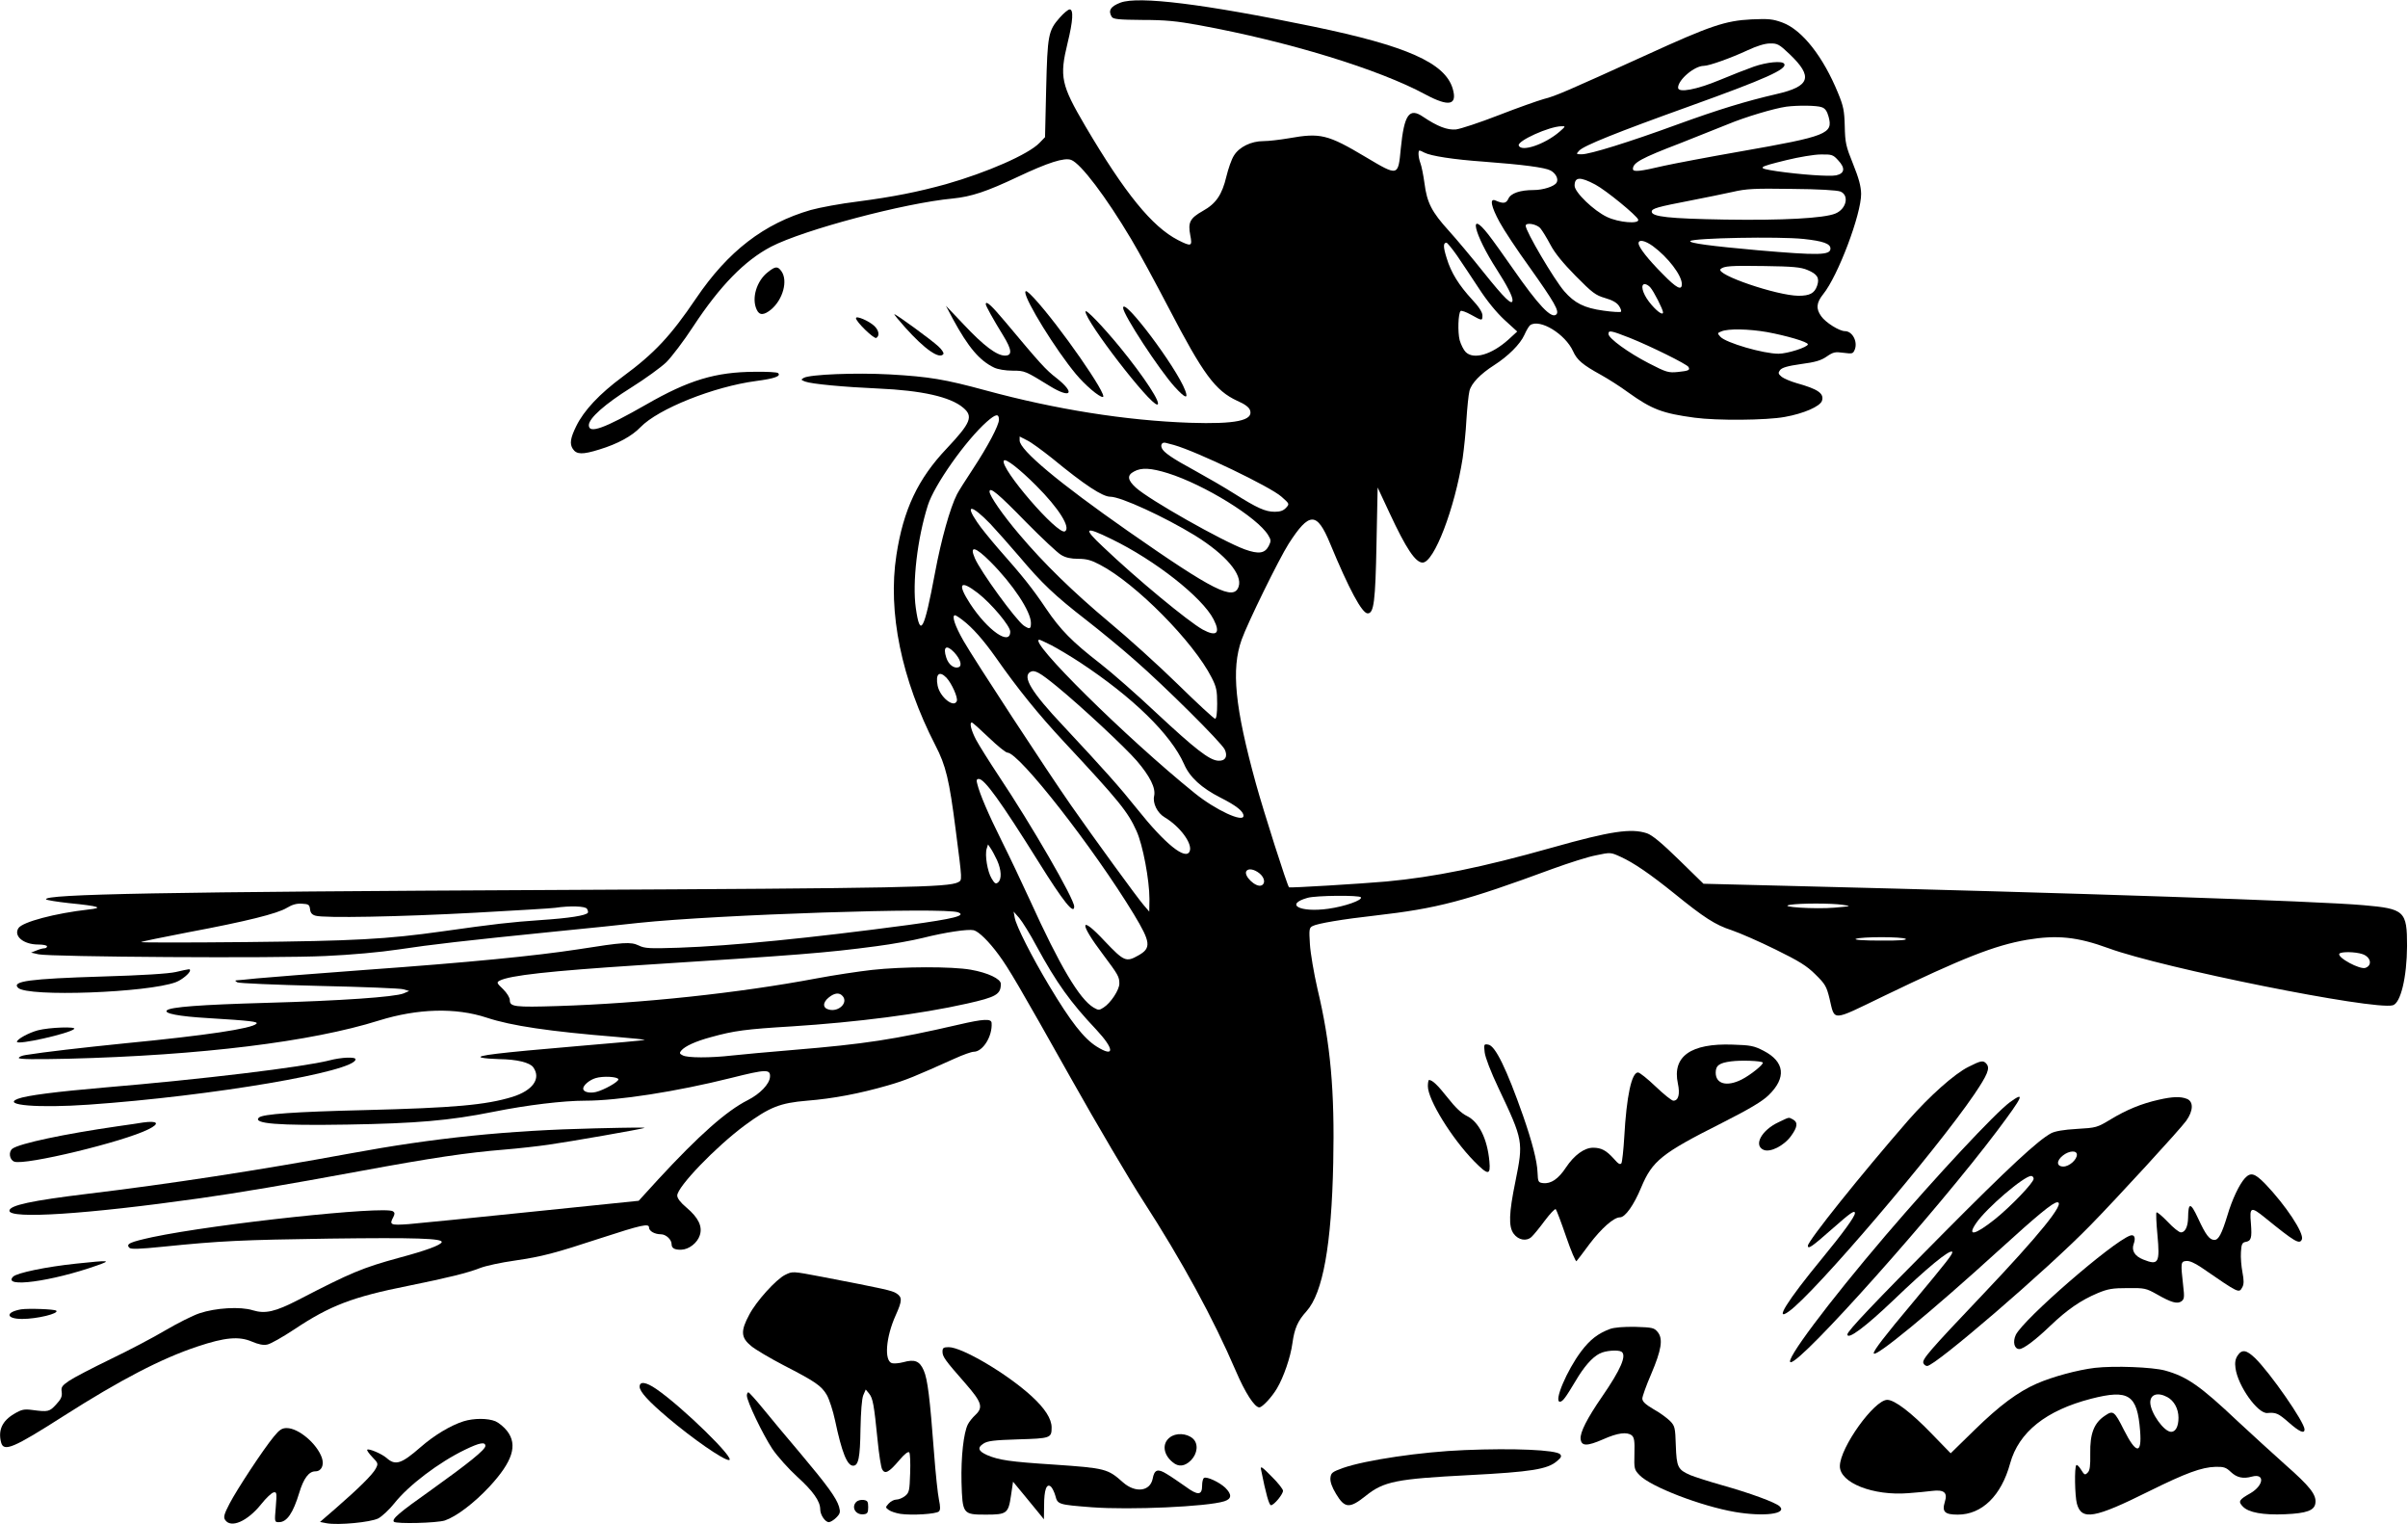 <?xml version="1.0" standalone="no"?>
<!DOCTYPE svg PUBLIC "-//W3C//DTD SVG 20010904//EN"
 "http://www.w3.org/TR/2001/REC-SVG-20010904/DTD/svg10.dtd">
<svg version="1.0" xmlns="http://www.w3.org/2000/svg"
 width="1280pt" height="810pt" viewBox="0 0 1280 810"
 preserveAspectRatio="xMidYMid meet">
<g transform="translate(0,810) scale(0.1,-0.1)"
fill="#000000" stroke="none">
<path d="M5956 8086 c-53 -20 -67 -43 -46 -76 8 -12 38 -15 162 -16 123 0 183
-6 303 -28 475 -87 954 -234 1202 -368 125 -67 171 -58 145 31 -41 137 -244
227 -742 330 -580 120 -928 163 -1024 127z"/>
<path d="M5633 8006 c-61 -69 -65 -92 -72 -378 l-6 -257 -29 -30 c-58 -61
-280 -158 -498 -220 -149 -41 -278 -67 -468 -92 -91 -11 -203 -32 -250 -45
-249 -72 -440 -219 -610 -470 -134 -198 -220 -291 -390 -416 -123 -91 -206
-179 -247 -263 -31 -63 -36 -94 -18 -121 20 -30 51 -31 141 -3 98 30 173 71
219 119 94 97 388 215 614 245 99 13 134 26 117 42 -4 5 -60 8 -124 7 -208 -1
-351 -44 -577 -174 -224 -128 -305 -157 -305 -110 0 37 86 113 225 200 75 47
159 108 187 135 28 28 93 113 143 190 142 216 274 351 414 424 174 90 709 232
966 256 98 10 178 36 345 115 161 76 248 104 284 90 51 -19 185 -196 319 -421
41 -68 130 -233 199 -365 184 -354 248 -440 364 -494 42 -18 64 -35 69 -51 18
-54 -77 -74 -320 -66 -341 12 -713 71 -1085 172 -217 59 -300 73 -510 85 -182
10 -423 0 -457 -18 -17 -10 -16 -11 7 -20 34 -13 208 -29 389 -37 230 -10 383
-44 451 -102 55 -46 40 -81 -87 -216 -154 -162 -231 -326 -268 -567 -47 -303
27 -661 207 -1011 56 -108 74 -183 108 -449 36 -279 35 -266 13 -279 -52 -27
-293 -32 -2128 -41 -2094 -10 -2737 -22 -2720 -50 3 -4 58 -13 122 -20 161
-16 187 -25 103 -34 -177 -20 -351 -66 -372 -99 -27 -42 27 -87 105 -87 26 0
47 -4 47 -10 0 -5 -6 -10 -14 -10 -8 0 -27 -5 -43 -12 l-28 -11 40 -9 c62 -14
1265 -22 1525 -9 135 6 291 20 390 35 172 26 344 46 840 96 162 16 358 36 435
45 416 44 1627 84 1698 56 45 -17 -22 -34 -264 -67 -524 -70 -937 -111 -1221
-121 -156 -5 -181 -4 -213 12 -43 20 -78 18 -325 -21 -222 -34 -573 -69 -1130
-109 -267 -20 -525 -40 -575 -45 -49 -5 -97 -10 -105 -10 -12 -1 -12 -3 2 -11
10 -5 196 -13 435 -19 230 -5 432 -13 448 -18 l30 -9 -30 -13 c-48 -19 -333
-39 -730 -50 -351 -10 -510 -22 -528 -40 -17 -16 63 -32 218 -41 229 -14 269
-19 258 -30 -26 -26 -266 -62 -698 -104 -236 -24 -427 -46 -527 -62 -21 -3
-38 -10 -38 -16 0 -7 84 -8 263 -4 705 18 1291 90 1651 203 206 64 408 70 574
15 130 -43 332 -73 689 -102 84 -7 151 -14 150 -16 -2 -2 -163 -17 -358 -33
-424 -36 -545 -51 -509 -61 14 -4 55 -7 92 -8 95 -1 165 -18 183 -44 42 -60
-3 -123 -112 -157 -141 -43 -309 -58 -783 -70 -374 -9 -545 -21 -564 -40 -33
-32 101 -43 469 -37 365 6 545 21 778 68 179 36 372 59 487 59 175 0 485 48
777 121 187 47 209 47 206 5 -3 -38 -53 -90 -118 -123 -113 -57 -260 -187
-476 -421 l-104 -114 -565 -58 c-311 -32 -607 -62 -657 -66 -98 -7 -105 -4
-82 38 8 16 8 23 -2 30 -44 30 -940 -66 -1278 -137 -119 -26 -144 -36 -123
-57 8 -8 52 -7 179 6 305 31 414 36 883 43 461 6 604 1 598 -19 -6 -16 -85
-45 -227 -83 -194 -53 -256 -79 -534 -223 -124 -64 -177 -76 -243 -56 -66 21
-198 13 -284 -16 -36 -12 -117 -53 -180 -90 -64 -38 -195 -107 -293 -154 -97
-47 -197 -99 -220 -115 -38 -26 -43 -34 -39 -59 3 -24 -3 -38 -30 -67 -35 -38
-42 -40 -125 -29 -45 6 -58 3 -97 -20 -65 -38 -87 -88 -70 -153 14 -51 66 -29
332 141 303 193 520 306 713 370 144 48 219 55 287 26 35 -15 62 -21 83 -16
17 3 82 40 144 81 189 126 309 172 605 231 211 43 314 68 383 95 28 11 110 29
182 39 149 22 210 38 460 120 215 70 255 79 255 56 0 -19 30 -36 63 -36 27 0
57 -28 57 -53 0 -21 16 -30 51 -29 41 1 86 36 99 77 15 46 -7 93 -71 147 -32
27 -49 49 -49 64 0 46 205 259 359 373 132 97 187 119 331 131 139 11 280 38
429 81 97 28 142 47 356 143 44 20 89 36 101 36 48 0 100 82 95 153 -1 24 -43
22 -176 -9 -342 -79 -500 -103 -875 -134 -135 -11 -283 -25 -330 -30 -113 -13
-237 -13 -261 1 -17 8 -18 13 -8 25 20 24 77 50 159 72 123 34 183 42 430 57
343 22 681 65 930 121 156 35 180 49 180 105 0 26 -68 59 -159 75 -101 18
-364 17 -526 -1 -71 -8 -204 -28 -294 -45 -414 -78 -930 -133 -1377 -147 -227
-7 -254 -4 -254 31 0 14 -15 38 -36 59 -34 32 -35 36 -18 45 54 28 264 51 739
82 858 55 992 65 1263 101 85 11 195 31 247 44 119 30 240 48 271 41 27 -7 81
-60 133 -131 53 -72 109 -167 386 -660 136 -242 307 -532 380 -645 209 -323
375 -629 494 -906 50 -117 100 -194 125 -194 16 0 67 55 94 101 35 59 72 165
82 240 11 79 28 118 75 170 87 97 133 352 142 789 8 381 -14 633 -84 925 -19
83 -37 189 -40 236 -5 79 -4 88 14 97 25 14 163 37 333 56 332 38 476 76 945
249 83 30 185 63 228 71 79 17 79 16 132 -8 70 -32 156 -91 284 -194 159 -129
219 -168 306 -196 44 -15 149 -61 234 -103 124 -61 165 -86 211 -132 52 -51
59 -63 75 -128 29 -122 7 -123 286 12 421 203 590 270 763 300 161 27 268 16
435 -45 286 -105 1407 -330 1510 -303 42 11 75 149 76 315 0 186 -13 198 -231
217 -246 22 -1530 65 -3029 102 l-480 12 -130 127 c-92 90 -142 131 -170 141
-84 28 -193 12 -505 -76 -376 -106 -625 -156 -880 -180 -135 -12 -514 -35
-518 -31 -10 10 -136 406 -176 551 -112 407 -132 608 -76 765 31 88 199 430
250 510 110 171 150 171 220 2 101 -244 170 -372 200 -372 33 0 41 61 47 372
l6 297 64 -137 c87 -187 137 -262 175 -262 61 0 171 288 213 555 7 50 17 142
20 205 4 63 11 132 16 152 10 41 59 91 131 137 75 48 139 112 161 161 11 25
25 48 31 52 52 35 186 -47 228 -139 21 -47 51 -72 149 -126 36 -20 101 -61
143 -92 127 -91 183 -112 354 -135 118 -16 381 -14 479 4 101 18 188 56 198
86 12 39 -21 62 -136 94 -31 9 -66 24 -78 33 -19 16 -20 21 -9 36 10 13 40 22
111 32 76 10 107 19 137 40 35 24 45 26 89 20 48 -6 51 -6 61 19 15 42 -14 96
-53 96 -30 0 -103 46 -126 79 -29 40 -26 72 10 117 79 97 203 426 202 534 -1
41 -12 82 -43 159 -38 94 -42 112 -44 200 -2 82 -7 107 -35 175 -79 194 -191
337 -296 376 -52 19 -73 21 -165 17 -139 -7 -219 -34 -558 -189 -425 -193
-484 -219 -545 -234 -32 -9 -140 -47 -240 -86 -100 -39 -203 -73 -228 -76 -46
-4 -98 16 -174 67 -74 51 -101 13 -119 -169 -14 -148 -13 -148 -186 -45 -203
121 -241 130 -410 100 -47 -8 -107 -15 -134 -15 -65 0 -129 -31 -157 -77 -13
-20 -30 -70 -40 -111 -23 -97 -55 -144 -125 -183 -69 -39 -80 -61 -67 -129 12
-60 6 -62 -65 -26 -138 71 -282 248 -493 606 -129 220 -138 261 -94 442 29
118 32 178 11 178 -8 0 -32 -20 -53 -44z m3879 -193 c127 -121 111 -172 -69
-213 -164 -38 -308 -82 -528 -162 -257 -94 -464 -158 -507 -158 -30 0 -31 1
-14 19 24 27 202 98 586 236 406 146 522 198 504 226 -10 17 -92 9 -161 -15
-37 -13 -119 -45 -181 -71 -125 -52 -222 -70 -222 -41 0 42 87 116 137 116 28
0 145 42 233 83 47 22 91 36 118 36 40 1 49 -4 104 -56z m172 -283 c18 -6 28
-21 36 -50 25 -91 -7 -104 -469 -185 -172 -30 -355 -65 -405 -76 -131 -31
-166 -34 -166 -17 0 33 43 57 252 137 84 33 197 78 251 100 93 39 248 85 312
94 61 8 164 7 189 -3z m-1394 -130 c-79 -68 -205 -110 -217 -73 -8 24 161 101
227 102 23 1 23 0 -10 -29z m-719 -111 c34 -18 157 -37 314 -48 212 -16 326
-31 357 -47 28 -15 44 -46 32 -65 -12 -20 -72 -39 -121 -39 -73 0 -122 -17
-135 -46 -12 -26 -27 -28 -70 -9 -31 12 -21 -34 23 -115 22 -41 94 -150 160
-241 132 -186 159 -233 142 -250 -26 -26 -96 49 -233 246 -46 66 -103 146
-128 178 -110 141 -77 3 44 -185 54 -84 84 -142 84 -163 0 -33 -42 8 -154 148
-62 78 -146 178 -185 221 -90 99 -116 149 -129 252 -6 44 -16 93 -22 108 -11
30 -13 66 -4 66 3 0 14 -5 25 -11z m2200 -41 c39 -41 35 -70 -11 -80 -36 -7
-190 4 -315 22 -110 17 -107 20 51 59 65 16 148 30 182 30 59 1 66 -1 93 -31z
m-1291 -129 c58 -31 220 -164 228 -186 8 -25 -104 -16 -166 14 -70 33 -172
131 -172 166 0 47 29 49 110 6z m1303 -37 c48 -20 32 -93 -27 -117 -60 -25
-282 -37 -588 -32 -295 5 -388 15 -388 42 0 17 29 25 210 60 74 14 173 35 220
45 73 17 116 19 315 16 143 -1 240 -7 258 -14z m-1596 -194 c11 -13 35 -52 54
-88 23 -44 66 -97 134 -166 90 -91 106 -103 157 -118 39 -11 63 -25 74 -42 9
-13 14 -27 10 -31 -3 -3 -45 -1 -93 6 -102 14 -153 40 -208 103 -55 64 -205
319 -205 348 0 19 56 10 77 -12z m1400 -58 c103 -11 143 -25 143 -51 0 -36
-62 -37 -387 -9 -246 22 -368 38 -358 49 17 16 469 25 602 11z m-801 -38 c80
-59 154 -155 154 -202 0 -36 -28 -22 -101 53 -79 79 -129 143 -129 164 0 22
34 15 76 -15z m-1042 -49 c26 -38 78 -116 116 -174 44 -68 94 -129 137 -169
l68 -62 -47 -43 c-89 -80 -185 -108 -227 -66 -11 11 -25 39 -32 63 -11 43 -8
142 5 155 4 4 29 -5 56 -20 59 -33 60 -33 60 -3 0 16 -19 46 -54 83 -71 77
-113 144 -136 221 -19 60 -19 82 -1 82 4 0 29 -30 55 -67z m1864 -78 c53 -22
65 -43 51 -84 -14 -40 -39 -53 -99 -53 -115 1 -444 113 -414 142 18 16 52 19
234 16 150 -2 193 -6 228 -21z m-836 -92 c19 -21 68 -118 68 -133 0 -20 -38 9
-75 57 -35 46 -46 93 -22 93 8 0 21 -8 29 -17z m621 -238 c103 -19 217 -52
217 -65 0 -15 -109 -50 -156 -50 -81 0 -280 58 -309 90 -17 19 -17 20 6 29 36
15 144 13 242 -4z m-729 -31 c110 -44 302 -139 311 -154 10 -17 2 -21 -56 -27
-50 -5 -61 -2 -154 46 -109 56 -215 133 -215 156 0 21 12 19 114 -21z m-3354
-435 c0 -29 -59 -141 -138 -261 -39 -59 -77 -119 -85 -135 -37 -73 -84 -241
-117 -418 -58 -310 -79 -348 -102 -186 -19 135 8 368 64 545 34 108 202 346
314 445 48 42 64 44 64 10z m282 -204 c175 -144 269 -205 310 -205 56 0 288
-107 450 -206 164 -102 254 -208 232 -272 -26 -76 -132 -23 -589 296 -365 255
-575 430 -575 481 l0 21 39 -20 c22 -10 81 -54 133 -95z m648 70 c123 -35 513
-222 572 -275 43 -38 43 -38 24 -59 -14 -15 -31 -21 -60 -21 -50 0 -94 20
-216 97 -52 33 -147 88 -209 122 -120 65 -166 97 -175 119 -9 20 3 34 22 28
10 -2 28 -8 42 -11z m-732 -216 c121 -121 185 -224 153 -243 -37 -23 -348 338
-325 376 9 14 84 -45 172 -133z m700 66 c194 -61 476 -235 533 -329 16 -26 16
-32 3 -58 -21 -40 -54 -44 -127 -18 -120 44 -507 263 -579 328 -45 41 -48 66
-10 86 39 22 90 19 180 -9z m-753 -261 c83 -84 166 -162 185 -173 24 -15 53
-21 91 -21 44 0 70 -7 115 -31 191 -99 499 -411 595 -601 25 -49 29 -69 29
-138 0 -51 -4 -80 -11 -80 -6 0 -95 82 -198 183 -102 100 -267 249 -366 331
-191 160 -347 312 -477 466 -87 102 -158 205 -158 227 0 28 46 -10 195 -163z
m-191 -8 c32 -34 102 -113 156 -176 118 -140 186 -205 355 -336 72 -56 189
-152 260 -215 157 -137 455 -433 475 -472 18 -37 3 -63 -35 -60 -47 3 -123 63
-324 250 -107 101 -243 220 -301 265 -151 117 -213 180 -290 294 -72 107 -123
171 -254 319 -43 50 -94 112 -112 140 -67 98 -29 93 70 -9z m642 -80 c234
-113 485 -311 545 -428 38 -74 16 -94 -58 -54 -77 43 -353 271 -530 440 -108
101 -98 111 43 42z m-642 -121 c120 -120 216 -265 216 -326 0 -33 -6 -35 -38
-14 -43 31 -229 286 -260 358 -30 69 1 63 82 -18z m-66 -167 c72 -56 172 -175
172 -205 0 -78 -120 6 -213 148 -70 108 -54 130 41 57z m-82 -143 c54 -41 111
-106 177 -199 116 -166 226 -302 364 -450 292 -313 338 -370 384 -472 34 -74
69 -262 69 -362 l-1 -67 -30 35 c-34 39 -263 354 -386 530 -125 179 -515 775
-572 875 -45 79 -64 135 -44 135 3 0 21 -11 39 -25z m472 -134 c31 -16 100
-57 152 -91 282 -186 484 -383 554 -541 30 -70 93 -127 193 -178 85 -43 123
-73 123 -97 0 -38 -149 31 -260 121 -362 292 -891 815 -825 815 3 0 31 -13 63
-29z m-516 -38 c33 -36 44 -71 24 -79 -24 -9 -54 13 -66 51 -19 58 1 71 42 28z
m548 -183 c127 -104 360 -321 423 -394 70 -82 101 -144 92 -186 -9 -39 17 -91
56 -114 81 -48 149 -140 133 -180 -20 -51 -130 37 -279 224 -96 120 -172 205
-393 442 -170 180 -219 262 -175 287 23 12 49 -2 143 -79z m-589 48 c28 -30
62 -106 55 -124 -15 -39 -90 21 -102 82 -12 62 9 81 47 42z m225 -318 c46 -44
90 -80 99 -80 62 0 457 -505 672 -859 90 -149 94 -180 24 -219 -65 -37 -76
-32 -178 75 -134 144 -140 102 -9 -71 80 -107 86 -117 86 -154 0 -33 -46 -103
-84 -127 -23 -15 -27 -15 -53 0 -75 45 -179 220 -338 570 -43 94 -110 235
-150 315 -72 144 -117 250 -130 303 -6 20 -4 27 8 27 30 0 115 -117 317 -440
133 -213 190 -284 190 -238 0 41 -228 435 -401 694 -51 77 -105 163 -121 193
-26 50 -36 91 -22 91 4 0 44 -36 90 -80z m44 -652 c23 -51 26 -101 5 -118 -12
-10 -18 -6 -34 21 -22 36 -37 125 -26 159 l7 22 14 -21 c8 -11 23 -40 34 -63z
m1394 -69 c29 -23 34 -56 11 -65 -30 -12 -95 51 -80 76 10 16 41 11 69 -11z
m540 -128 c10 -15 -86 -49 -174 -61 -150 -21 -233 23 -110 58 44 13 277 15
284 3z m-5586 -63 c2 -20 11 -30 30 -35 46 -13 440 -6 847 16 215 12 406 23
425 26 81 12 161 9 170 -5 5 -8 7 -17 5 -21 -10 -15 -100 -29 -250 -39 -159
-11 -248 -21 -523 -60 -298 -42 -468 -51 -1047 -57 -308 -3 -558 -3 -555 0 3
3 115 26 250 52 309 58 474 99 525 130 28 17 52 24 80 22 35 -2 40 -5 43 -29z
m8147 23 c48 -7 47 -7 -42 -15 -106 -9 -307 4 -238 15 55 9 219 9 280 0z
m-4285 -220 c106 -195 180 -298 317 -443 98 -105 99 -151 2 -90 -68 43 -137
131 -252 323 -93 155 -175 317 -183 361 l-6 33 30 -34 c16 -19 58 -86 92 -150z
m4620 39 c10 -6 -35 -10 -135 -9 -93 0 -142 4 -130 9 28 12 247 12 265 0z
m2428 -81 c44 -15 54 -59 16 -73 -29 -11 -151 55 -139 75 8 12 85 11 123 -2z
m-8078 -224 c29 -35 -22 -84 -73 -71 -35 8 -35 38 -1 65 31 25 57 27 74 6z
m-1193 -441 c4 -12 -77 -58 -120 -68 -35 -8 -67 1 -67 18 0 18 33 46 66 56 38
12 117 8 121 -6z"/>
<path d="M4081 6653 c-59 -46 -87 -138 -59 -198 14 -32 38 -32 78 1 62 53 89
152 54 202 -20 28 -32 28 -73 -5z"/>
<path d="M5450 6547 c-1 -43 163 -308 269 -435 49 -59 123 -122 143 -122 33 0
-230 379 -365 525 -33 35 -46 45 -47 32z"/>
<path d="M5240 6483 c0 -9 40 -81 93 -167 46 -75 49 -106 9 -106 -43 0 -113
52 -218 164 l-96 101 37 -70 c82 -151 142 -222 220 -259 19 -9 60 -16 97 -16
66 0 67 -1 202 -84 109 -66 133 -36 34 43 -60 46 -88 78 -274 300 -73 87 -104
116 -104 94z"/>
<path d="M5970 6464 c0 -36 193 -331 275 -421 55 -60 73 -66 55 -18 -47 124
-330 500 -330 439z"/>
<path d="M5770 6444 c0 -51 341 -494 381 -494 27 0 -68 146 -199 306 -94 114
-182 205 -182 188z"/>
<path d="M4812 6359 c104 -116 183 -171 203 -140 3 5 -9 24 -27 40 -35 33
-224 171 -234 171 -3 0 23 -32 58 -71z"/>
<path d="M4550 6409 c0 -19 96 -112 108 -105 19 11 14 41 -11 64 -29 27 -97
56 -97 41z"/>
<path d="M935 2934 c-38 -9 -182 -18 -390 -24 -389 -12 -484 -25 -449 -60 50
-50 691 -26 839 30 32 12 75 48 75 62 0 9 3 10 -75 -8z"/>
<path d="M201 2624 c-48 -13 -111 -47 -111 -61 0 -19 279 44 304 68 16 14
-132 9 -193 -7z"/>
<path d="M7892 2507 c3 -27 33 -105 73 -189 133 -281 133 -285 90 -499 -34
-166 -37 -238 -9 -276 25 -34 68 -42 95 -17 11 10 43 49 71 87 28 37 54 65 58
60 4 -4 29 -70 55 -146 26 -76 51 -134 55 -130 4 4 35 45 69 91 64 84 129 142
162 142 28 0 74 65 113 159 59 141 108 181 426 341 150 76 217 116 251 149 96
93 86 178 -26 236 -52 27 -70 30 -165 33 -223 8 -322 -63 -291 -207 12 -56 3
-91 -24 -91 -9 0 -51 34 -94 75 -43 41 -85 75 -94 75 -34 0 -61 -126 -73 -342
-4 -69 -11 -132 -15 -140 -7 -10 -17 -4 -41 24 -40 44 -66 58 -110 58 -46 0
-100 -39 -144 -105 -40 -61 -80 -88 -122 -83 -25 3 -27 7 -29 56 -2 61 -29
164 -77 302 -88 250 -148 373 -185 378 -23 4 -24 2 -19 -41z m1478 -54 c8 -8
-65 -67 -113 -91 -78 -39 -137 -23 -137 37 0 38 19 52 82 60 53 7 159 3 168
-6z"/>
<path d="M1750 2464 c-142 -36 -673 -100 -1195 -144 -254 -22 -414 -42 -460
-60 -88 -34 108 -50 378 -31 655 46 1417 176 1417 241 0 14 -75 11 -140 -6z"/>
<path d="M10464 2430 c-75 -37 -208 -156 -321 -285 -249 -286 -533 -640 -533
-666 0 -20 22 -5 125 86 102 90 125 106 125 87 0 -18 -63 -105 -175 -241 -186
-226 -256 -339 -176 -281 135 95 781 853 985 1153 71 105 85 139 66 162 -17
21 -29 19 -96 -15z"/>
<path d="M7590 2327 c0 -72 127 -277 245 -398 76 -77 89 -77 82 -1 -11 120
-56 210 -120 241 -29 14 -62 46 -102 97 -53 67 -81 94 -99 94 -3 0 -6 -15 -6
-33z"/>
<path d="M10684 2242 c-78 -57 -393 -395 -660 -707 -308 -361 -543 -675 -505
-675 60 0 775 802 1098 1231 138 184 150 211 67 151z"/>
<path d="M11475 2255 c-90 -20 -171 -53 -255 -104 -73 -44 -77 -45 -180 -51
-70 -4 -116 -12 -137 -23 -69 -37 -222 -178 -584 -543 -359 -361 -499 -509
-499 -526 0 -32 96 40 244 181 178 171 299 271 313 258 7 -8 -26 -50 -207
-267 -153 -182 -210 -257 -210 -272 0 -32 306 220 664 546 209 190 289 256
312 256 45 0 -96 -174 -398 -492 -284 -299 -322 -343 -314 -363 3 -8 12 -15
20 -15 43 0 638 512 867 747 141 144 477 510 510 556 38 53 40 103 3 117 -33
13 -75 12 -149 -5z m-435 -292 c0 -27 -41 -63 -72 -63 -37 0 -38 31 -2 59 33
26 74 28 74 4z m-230 -128 c0 -21 -122 -148 -207 -216 -106 -84 -149 -93 -98
-19 56 81 254 250 292 250 7 0 13 -7 13 -15z"/>
<path d="M9455 2136 c-91 -42 -135 -123 -81 -147 35 -16 109 21 147 74 34 47
37 72 10 87 -25 13 -17 14 -76 -14z"/>
<path d="M760 2134 c-14 -3 -74 -11 -135 -20 -284 -41 -520 -91 -559 -119 -22
-17 -16 -59 10 -69 56 -21 580 105 713 172 63 31 50 47 -29 36z"/>
<path d="M3165 2103 c-469 -11 -853 -50 -1307 -134 -483 -89 -960 -162 -1393
-214 -296 -36 -415 -61 -415 -90 0 -45 408 -19 1010 66 212 30 460 72 850 144
389 72 574 99 770 115 74 6 180 18 235 26 114 16 495 83 510 89 10 3 -50 3
-260 -2z"/>
<path d="M11933 1838 c-30 -33 -68 -113 -93 -198 -30 -98 -47 -130 -69 -130
-26 0 -46 26 -87 115 -40 86 -52 86 -53 2 -1 -47 -16 -77 -38 -77 -10 0 -41
25 -70 56 -30 31 -57 54 -60 50 -3 -3 -1 -56 5 -118 14 -151 6 -165 -76 -132
-45 18 -63 48 -50 83 12 33 3 52 -19 44 -95 -34 -568 -445 -608 -528 -17 -37
-8 -75 19 -75 22 0 87 49 166 125 88 84 160 134 250 172 55 23 80 27 160 27
90 1 98 -1 155 -33 77 -44 109 -53 131 -37 15 11 16 23 9 82 -14 124 -13 129
16 132 17 2 44 -10 80 -34 204 -140 200 -139 219 -104 8 15 8 36 0 78 -6 31
-10 79 -8 107 2 41 7 51 23 54 32 5 36 21 30 99 -8 88 0 91 75 30 159 -129
184 -144 196 -115 12 33 -85 180 -195 295 -56 57 -77 63 -108 30z"/>
<path d="M405 1384 c-161 -17 -314 -49 -335 -69 -61 -62 205 -26 445 59 80 28
70 29 -110 10z"/>
<path d="M4173 1324 c-48 -24 -153 -140 -190 -211 -47 -87 -45 -122 10 -167
23 -19 101 -65 172 -102 169 -87 201 -109 230 -158 13 -23 33 -84 44 -136 36
-170 64 -240 96 -240 28 0 37 42 39 194 2 93 7 162 15 181 l13 30 18 -22 c20
-25 26 -58 45 -248 7 -73 18 -142 24 -154 15 -28 36 -17 92 49 26 31 46 47 52
41 5 -5 7 -55 5 -111 -3 -93 -5 -103 -27 -121 -13 -10 -33 -19 -46 -19 -12 0
-30 -9 -41 -21 -18 -20 -18 -21 0 -34 10 -8 38 -17 62 -21 61 -9 191 -1 205
13 8 8 8 24 0 63 -6 28 -18 140 -26 248 -22 291 -34 392 -55 439 -22 50 -48
60 -109 43 -23 -6 -50 -8 -60 -5 -42 13 -32 139 20 254 35 78 36 96 4 117 -23
15 -64 24 -396 88 -159 30 -155 30 -196 10z"/>
<path d="M112 1141 c-85 -15 -81 -51 6 -51 79 0 198 29 181 44 -9 8 -147 13
-187 7z"/>
<path d="M8559 1037 c-65 -24 -107 -57 -154 -119 -76 -101 -147 -268 -113
-268 15 1 29 20 83 110 44 75 88 126 128 146 30 16 97 21 116 10 29 -19 -3
-94 -103 -239 -80 -116 -118 -191 -114 -225 4 -39 34 -39 119 -2 78 35 128 41
153 21 13 -11 16 -31 14 -97 -2 -80 -1 -85 27 -114 59 -62 328 -165 508 -196
154 -26 279 -10 237 30 -22 21 -159 71 -305 112 -71 20 -148 45 -170 54 -66
29 -73 42 -77 157 -3 95 -5 104 -30 130 -16 16 -55 45 -88 63 -44 26 -60 41
-60 57 0 11 21 70 47 130 55 129 64 187 35 223 -19 23 -27 25 -119 28 -63 1
-111 -3 -134 -11z"/>
<path d="M5010 916 c0 -27 14 -46 122 -169 87 -100 96 -127 52 -168 -14 -13
-32 -35 -39 -49 -23 -45 -37 -173 -34 -307 5 -170 7 -173 129 -173 112 0 120
6 134 101 l11 74 62 -75 c34 -41 70 -86 82 -100 l20 -25 1 73 c0 84 13 120 36
101 7 -6 18 -28 24 -49 12 -46 15 -47 195 -61 202 -15 612 3 703 32 40 13 41
36 5 72 -32 30 -99 61 -113 52 -6 -4 -10 -22 -10 -41 0 -52 -23 -53 -88 -5
-32 22 -76 53 -100 67 -48 30 -66 24 -75 -26 -14 -67 -92 -76 -157 -19 -82 73
-93 76 -369 95 -234 15 -291 24 -353 50 -48 21 -54 40 -21 61 22 15 57 19 185
23 172 5 178 7 178 63 0 46 -35 101 -107 167 -130 119 -369 260 -440 260 -28
0 -33 -4 -33 -24z"/>
<path d="M11894 895 c-12 -18 -15 -38 -11 -66 12 -94 118 -243 169 -239 46 4
58 -1 114 -50 57 -50 84 -62 84 -37 0 38 -182 300 -263 379 -46 44 -70 48 -93
13z"/>
<path d="M11135 830 c-91 -11 -225 -47 -309 -84 -100 -44 -197 -116 -329 -245
l-128 -125 -102 105 c-107 111 -196 179 -235 179 -69 0 -251 -253 -252 -352
-1 -89 177 -159 364 -144 45 3 101 9 126 12 64 8 84 -9 68 -58 -16 -53 -1 -68
69 -68 128 0 231 100 278 272 46 167 191 282 431 344 200 51 245 22 260 -171
10 -126 -21 -124 -86 5 -51 101 -57 106 -102 75 -57 -38 -79 -95 -77 -200 1
-66 -2 -91 -14 -102 -14 -14 -17 -13 -35 16 -10 17 -22 28 -25 24 -11 -10 -8
-164 3 -205 25 -90 92 -79 385 67 194 96 278 127 352 129 44 1 56 -3 82 -28
31 -29 64 -37 111 -24 70 19 64 -46 -7 -88 -62 -35 -67 -44 -41 -71 30 -32
108 -46 224 -41 116 5 158 20 162 61 5 43 -29 87 -161 203 -67 60 -180 163
-252 230 -201 190 -271 238 -387 270 -67 18 -268 26 -373 14z m385 -155 c36
-19 60 -62 60 -110 0 -46 -15 -75 -39 -75 -38 0 -110 101 -111 156 0 43 39 56
90 29z"/>
<path d="M3400 730 c0 -26 46 -77 150 -165 131 -111 295 -225 325 -225 41 0
-247 282 -387 378 -54 37 -88 42 -88 12z"/>
<path d="M3970 683 c0 -31 85 -207 135 -283 27 -40 87 -107 133 -149 84 -76
122 -130 122 -173 0 -29 26 -68 46 -68 8 0 26 11 39 24 21 21 23 29 15 58 -14
47 -63 114 -205 283 -69 81 -158 188 -197 236 -40 49 -76 89 -80 89 -4 0 -8
-8 -8 -17z"/>
<path d="M2464 546 c-69 -22 -156 -74 -229 -138 -101 -88 -133 -99 -180 -57
-25 22 -95 52 -103 44 -3 -3 9 -20 27 -39 32 -33 32 -35 18 -62 -17 -32 -91
-105 -214 -212 l-82 -71 36 -7 c61 -11 232 5 274 26 20 11 59 47 85 80 76 96
237 218 376 285 78 38 108 43 108 20 0 -20 -91 -93 -288 -234 -171 -121 -211
-155 -198 -169 13 -12 228 -7 271 7 61 21 155 92 237 180 123 133 151 221 94
295 -16 21 -44 44 -62 52 -41 17 -115 17 -170 0z"/>
<path d="M1455 464 c-56 -68 -195 -279 -235 -356 -28 -54 -33 -71 -24 -85 30
-48 119 -9 192 82 26 33 56 61 66 63 17 4 18 -2 12 -77 -7 -81 -7 -81 17 -81
42 0 75 48 108 157 23 76 51 113 85 113 33 0 48 33 35 72 -26 75 -124 158
-187 158 -25 0 -39 -9 -69 -46z"/>
<path d="M6218 460 c-42 -32 -35 -91 16 -132 31 -26 64 -22 97 11 35 36 40 88
10 115 -32 29 -91 32 -123 6z"/>
<path d="M7785 393 c-229 -9 -526 -53 -646 -95 -58 -21 -64 -26 -67 -53 -2
-20 8 -49 30 -85 46 -77 72 -79 158 -10 96 77 163 90 550 110 329 17 417 31
467 75 22 18 25 26 16 36 -23 23 -245 33 -508 22z"/>
<path d="M6703 290 c26 -130 43 -190 53 -190 16 0 64 58 64 77 0 8 -27 43 -61
76 -50 51 -60 58 -56 37z"/>
<path d="M4552 118 c-29 -29 -3 -72 40 -66 19 2 23 9 23 38 0 30 -4 35 -25 38
-14 2 -31 -3 -38 -10z"/>
</g>
</svg>
